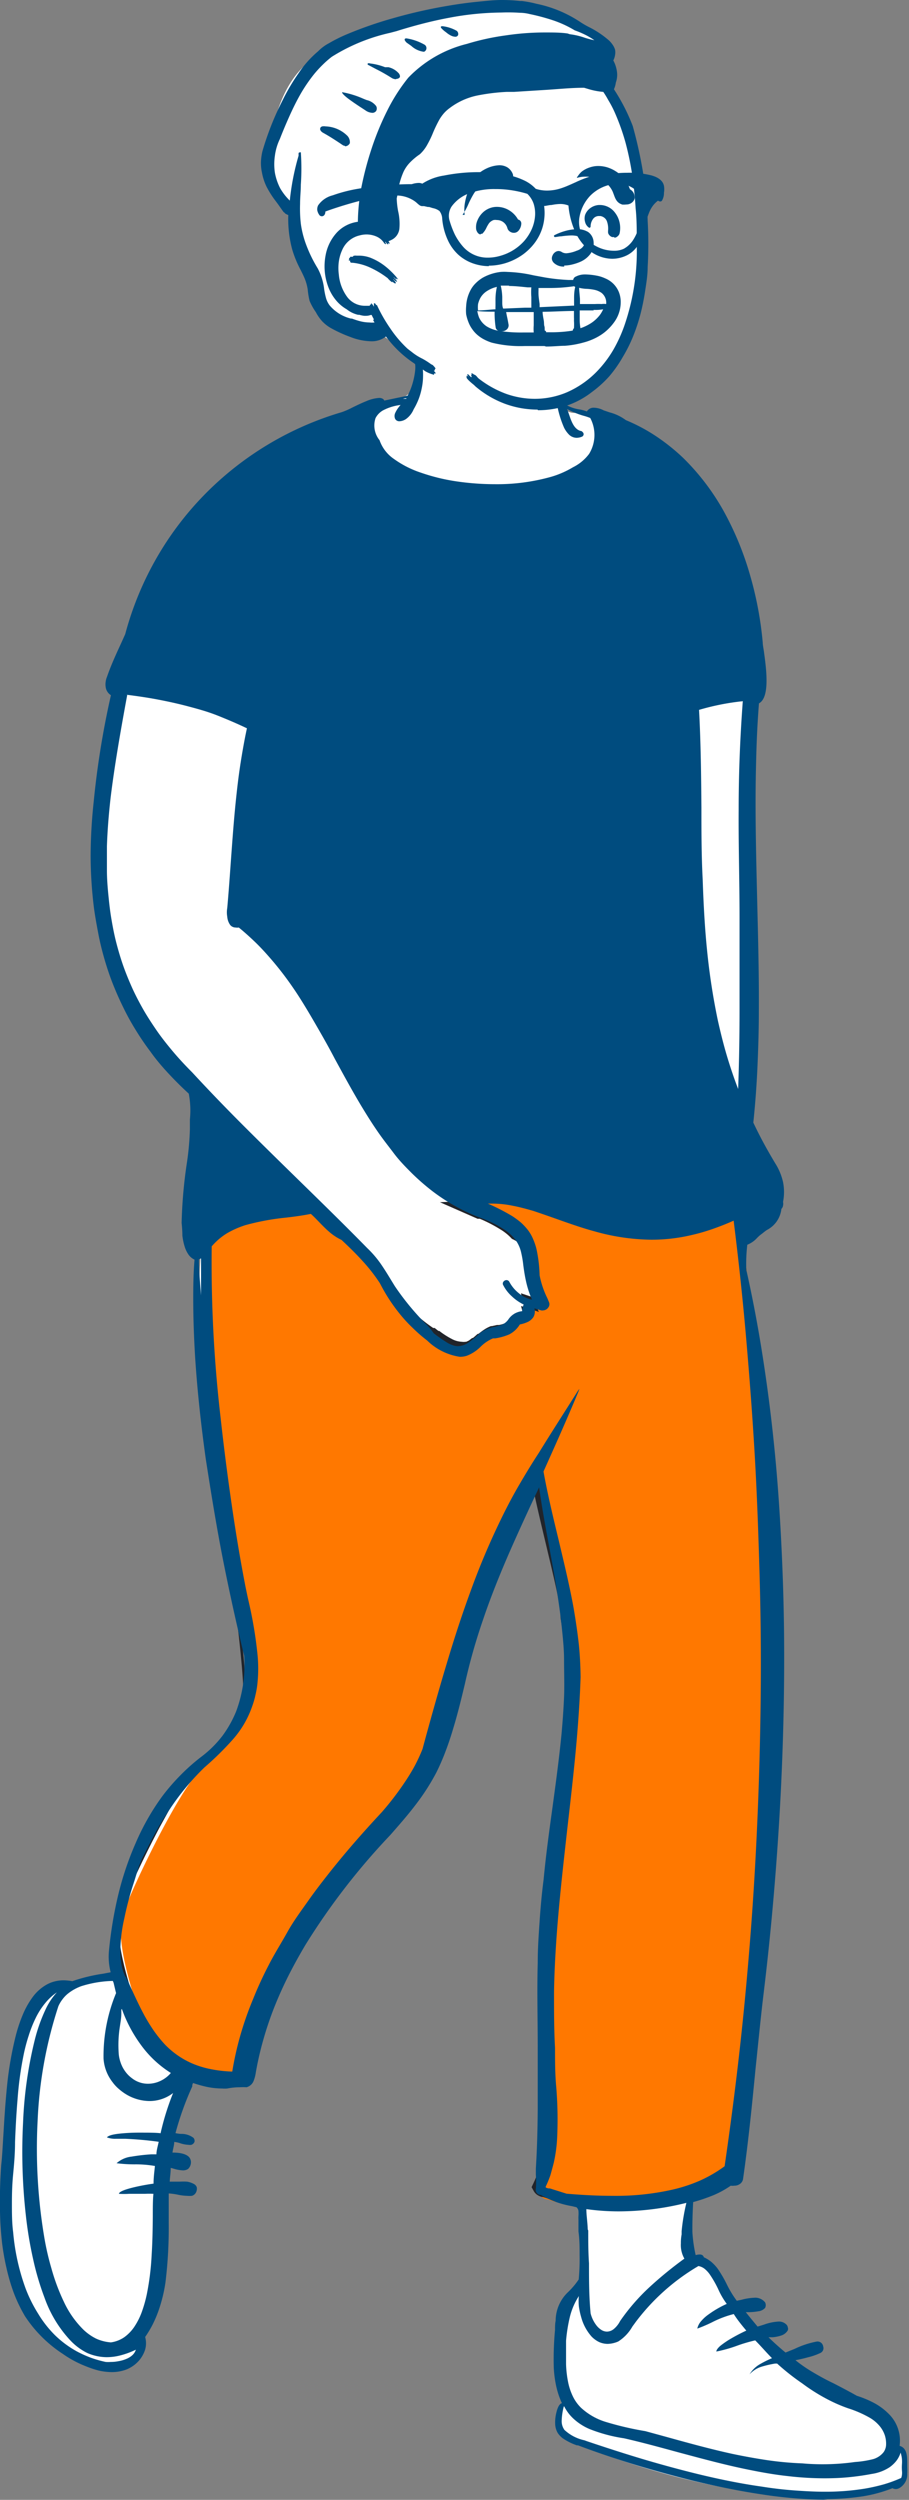 <svg xmlns="http://www.w3.org/2000/svg" viewBox="0 0 72.52 199.39"><rect x="0" y="0" width="72.52" height="199.39" fill="#808080" stroke="none"/><defs><style>.cls-1{fill:#fff;}.cls-2{fill:#ff7800;}.cls-3{fill:#21242a;}.cls-4{fill:#004c7f;}</style></defs><title>03_grapic</title><g id="レイヤー_2" data-name="レイヤー 2"><g id="Philosophy"><path class="cls-1" d="M71.45,195.35c.49-2.3-1.76-3.08-3.18-3.59A49.86,49.86,0,0,1,60.55,186c-2.39-2.31-4-5.28-4.69-5.56,0,0-.7-.4-.77-.7a13.23,13.23,0,0,1,0-4.47,9.22,9.22,0,0,0,3.26-1.43c.24.08.59.18.7-.17.74-4.91,1.06-9.77,1.65-14.68,2.27-18.73,2.53-40.61-1.37-57.72a15.83,15.83,0,0,1,.1-2.34c.53-.06.85-.57,1.28-.88.67-.53,1.46-.94,1.43-1.87.16-.12.14-.18.06-.34.51-2.19-1.76-4.5-2.41-6.31,1.17-11.44-.42-22.25.47-33.69,1.12-.47.37-3.41.29-4.62-.62-7.79-4.67-15.5-12-18-.41-.09-1-.56-1.39-.24-.66-.27-1.55.25-2.07-.35h0a5.18,5.18,0,0,1-.77-2.09,4.21,4.21,0,0,0,.11.6c-1.26-3.54-1.58-4.49-5.62-4.66-1.83,0-4.23,0-5.3,1.77A14.25,14.25,0,0,0,33,30.79c-.5,1.56-2.64.81-3.76,1.62-9,2.89-16.39,8.78-18.82,18.24-.5,1.14-1.06,2.28-1.48,3.46-.06.17-.24.76.19,1l.2.14C6.61,67.91,6.43,78.55,15.51,87c.68,3.62-1.07,8.57-.4,12.08-.38.54.11,1,.6,1l.29.13c-.78,11,2.5,25.89,3.94,31.76a9.36,9.36,0,0,1-3.48,8.33c-2.73,1.68-8.13,9.28-7.13,17.26a19.38,19.38,0,0,0-3.45.79C1,157.47,1,166.94.7,170.27c-.53,5.58-.86,13.66,4.44,17.23,1.39,1,4.22,2.2,5.67.58a1.69,1.69,0,0,0,.41-1.71c2.39-3.38,1.75-7.8,2-11.77a18.73,18.73,0,0,0,2.09.16c.69-.6-1.83-.44-2.09-.47,0-.62.08-1.26.14-1.88a10.62,10.62,0,0,0,1.28.29.27.27,0,0,0,.25-.42c-.3-.28-1-.24-1.48-.28.08-.51.16-1.06.26-1.56.52,0,1.06.32,1.55.25-.37-.25-1.07-.17-1.53-.34a28.42,28.42,0,0,1,1.46-4.64,7.1,7.1,0,0,0,3.89.42c.55.09.82,0,.91-.71l0,0C20.94,159,24.37,153,30.73,146.1a23.73,23.73,0,0,0,3.62-4.91c1.9-3.85,2.23-8.11,3.69-12.11a122,122,0,0,1,5-11.68c.26,1.95.6,4,1,5.88a53.45,53.45,0,0,1,.27,20.86c-1.73,9.56-.9,19.17-1.28,28.8a11.1,11.1,0,0,1,0,1.63c0,.05,0,.1.07.1h.09a10.58,10.58,0,0,0,3,1.05c.41.32.29.83.33,1.23a32.55,32.55,0,0,1,.07,5.23c-.75,1.44-1.68,1.14-1.87,3.17-.17,2.32-.46,4.78.67,6.84l-.43.07c-.63,1.33-.25,2.19,1.24,2.76,7.35,2.88,17.68,5.49,25.35,3.32.14.14.34,0,.5-.22a1.07,1.07,0,0,0,.24-.65c-.13-.71,0-2-.74-2.12"/><path class="cls-1" d="M46.08,183h0c-.06-.3-.09-.51,0-.55h0s.05,0,.09.12a.52.52,0,0,1-.05.44Zm-37.29,5.7a6.5,6.5,0,0,1-2.06-.39,5.23,5.23,0,0,1-1-.5,10.14,10.14,0,0,1-1.33-1A11.93,11.93,0,0,1,3,185.19,11.68,11.68,0,0,1,1.75,183a10.37,10.37,0,0,1-.6-1.81,19.25,19.25,0,0,1-.37-2.06c-.18-1.42-.25-2.92-.33-4.38,0-.2,0-.43,0-.66a38.2,38.2,0,0,1,.28-6c.13-1.06.28-2.09.46-3a25,25,0,0,1,.59-2.54,10.12,10.12,0,0,1,1.37-3,3.34,3.34,0,0,1,1-.94l.06,0a9.52,9.52,0,0,1,1-.22c.49-.1,1-.18,1-.19H6.2a5.11,5.11,0,0,1,1.14-.31,12,12,0,0,1,1.4-.15h.31s.13.17.24.35.25.48.24.56a24.17,24.17,0,0,1-.41,3.48,12,12,0,0,0-.24,1.8V164a2.13,2.13,0,0,0,.16.56,3.84,3.84,0,0,0,.43.81,3,3,0,0,0,1.75,1.3,1.3,1.3,0,0,0,.31,0,5.13,5.13,0,0,0,1-.13c.31-.07.66-.16,1-.28.65-.19,1.19-.4,1.19-.4s-.38,1.06-.78,2.53c-.23.87-.43,1.72-.59,2.52a24.77,24.77,0,0,0-.38,2.8c-.08,1.18-.11,2.44-.13,3.66,0,.89,0,1.82-.07,2.69s-.12,1.79-.22,2.49a8.14,8.14,0,0,1-.67,2.15,9.68,9.68,0,0,1-1.15,1.91c-.11.14.08.34.26.53s.33.35.23.45l-.1.1h0a3.19,3.19,0,0,1-.77.63,3.12,3.12,0,0,1-.66.26,3.7,3.7,0,0,1-.9.11m56.76,10.23c-1.32,0-2.76-.06-4.15-.17a30.14,30.14,0,0,1-3.07-.36c-.67-.12-2.88-.61-5.49-1.35-1.47-.42-2.83-.85-4.05-1.29a30,30,0,0,1-3.71-1.57,1.15,1.15,0,0,1-.64-1,3,3,0,0,1,.26-1.21,1.51,1.51,0,0,1,.26-.41c.09-.11.15-.19.12-.22-1.1-1.1-.68-3.61-.46-5h0a6.68,6.68,0,0,0,.11-.79,3.63,3.63,0,0,1,.82-1.71,5.17,5.17,0,0,0,.53-.86,8.67,8.67,0,0,0,.36,1.15,5.92,5.92,0,0,0,.6,1.21,2.58,2.58,0,0,0,.52.57,2.4,2.4,0,0,0,.55.34,2.06,2.06,0,0,0,.82.21h.13a9.76,9.76,0,0,0,.67-.8,42.17,42.17,0,0,1,2.82-3.28,12.47,12.47,0,0,1,1.64-1.43,4.49,4.49,0,0,1,.77-.44,1.9,1.9,0,0,1,.68-.16,1.05,1.05,0,0,1,.44.1,3.9,3.9,0,0,1,1.23,1.66,6.1,6.1,0,0,0,1.23,1.78,17.58,17.58,0,0,1,1.65,1.68c.43.48.88,1,1.43,1.52a22.13,22.13,0,0,0,2,1.74,26.56,26.56,0,0,0,2.87,2c.59.35,1.22.71,1.88,1s1.45.74,2.23,1.1a1.36,1.36,0,0,1,.79.92,1.82,1.82,0,0,1,.05.58,2.83,2.83,0,0,1-.09.56.08.08,0,0,0,0,.08c.05.09.27.14.45.18s.27.06.28.1a.08.08,0,0,1,0,0c-.07.06-.1.19-.08.41a4.76,4.76,0,0,0,.11.66c.13.69.28,1.47-.17,1.66a19.11,19.11,0,0,1-6.38.81"/><path class="cls-2" d="M38.87,95.49c1,0,10.14,2.68,12,2.84H51A14.79,14.79,0,0,0,58.16,97l.08,0,.09,0,.69-.3.09.75a285.46,285.46,0,0,1-.53,74.11l-.1.72-.15,1-.18.13a13,13,0,0,1-6.33,2.31,30.83,30.83,0,0,1-5.92.06l-.19,0h-.18l-.2,0-.26,0-.21-.06-.16-.05-.16-.05-.09,0-.17,0-.18-.06-.17-.06-.25-.08h0l-.08,0h0a.83.83,0,0,1-.51-.35v0l0,0-.13-.25.12-.25a9.29,9.29,0,0,0,.83-3.12v-.28c.06-.8-.28-12.61-.08-15.6l0-.3v-.17l0-.45c.13-1.72.27-3.26.55-5.81l.07-.62.12-1.05.24-2.11.1-.88.07-.66c.44-4,.63-6.29.72-8.79v-.62a30,30,0,0,0-.46-4.84l0-.11,0-.11,0-.12-.06-.35,0-.24c-.19-1-.39-1.93-.74-3.42l-.16-.67-.43-1.81c-.44-1.82-.67-2.85-.87-3.92l0-.15,0-.23-.06-.33,0,0,0,0a3,3,0,0,0-.41.45h0v0a54,54,0,0,0-4.47,9.72l0,.13-.08.22-.11.3c-.83,2.4-1.49,4.55-2.7,8.87l-.08.28-.16.59-.43,1.53,0,.09a18,18,0,0,1-3.2,5l-.06.07-.06.07h0l-.19.21-.19.2-.18.2a60.57,60.57,0,0,0-6.9,8.87,29.71,29.71,0,0,0-4.25,10.7l0,.11v.11l-.08.49h-.5a7.88,7.88,0,0,1-5.8-2.38,11,11,0,0,1-1.59-2.24l0-.07-.08-.13c-.29-.55-2.1-5.69-1.7-7.73l0-.12,0-.13,0-.07,0-.14c.27-1.23,4.37-10,6.34-11.91l.06-.07.07-.06,0,0,.23-.21.09-.08.1-.08.1-.1.11-.1a9.71,9.71,0,0,0,3-4v0l0-.06c.45-1.27-1.2-12.87-1.49-14.77a135.55,135.55,0,0,1-1.77-21.38v-.62l.12-.15A5.88,5.88,0,0,1,19,97.39l.05,0,.09,0a13.29,13.29,0,0,1,2.45-.55h.06l.13,0h.13l.13,0,1.15-.15.28,0,.74-.11.14,0,.12,0,.14,0,.37-.07.3.29,0,0,.15.14,0,0,.1.11.29.29a5.76,5.76,0,0,0,1.49,1.24h0l0,0,.11.05.2.19.12.11.12.11a17.73,17.73,0,0,1,2.66,3l0,0,.06.09.05.07,0,.09a12,12,0,0,0,3.44,4.16l.06,0,.06,0h0l.2.16.1.08.07,0,.07,0c1,.74,1.63,1,2.19.79h0l.06,0,0,0a1.74,1.74,0,0,0,.53-.33l0,0,.08-.07,0,0L38,107l.06-.06.07-.05a3,3,0,0,1,.94-.58h0l.06,0,.39-.08.09,0h.07a1.66,1.66,0,0,0,1.21-.71l0,0,0,0,.14-.22.27,0h0c.56-.13.72-.28.66-.56h0v0l-.26-1,1,.33.36.12,0,0-.15-.34-.06-.13,0-.09a6,6,0,0,1-.47-1.49v-.22c-.12-2.91-.71-3.75-3.61-5l-.08,0-.1,0-2.19-1Z"/><path class="cls-3" d="M38.87,95.49v.21h0l.26,0c.23,0,.57.1,1,.19,1.41.33,3.71,1,5.83,1.5,1.06.28,2.08.54,2.93.74.42.1.8.19,1.13.25a7,7,0,0,0,.78.13h.13c.35,0,.7,0,1,0a15.5,15.5,0,0,0,6.27-1.43h0l.08,0h0l.08,0h0l.43-.19.06.47a299.12,299.12,0,0,1,2.15,35.55,273.3,273.3,0,0,1-2.68,38.51h0l-.1.72h0l-.13.88-.12.08a12.65,12.65,0,0,1-6.23,2.27,22.6,22.6,0,0,1-2.94.17c-.89,0-1.85,0-2.94-.11h0l-.19,0h-.18l-.21,0h-.23l-.19-.06-.16,0-.16-.05h0l-.08,0h0l-.17-.05-.18-.06h0L44,175h0l-.25-.09h0l-.08,0h0l-.05.21.05-.21a.83.83,0,0,1-.23-.1.43.43,0,0,1-.15-.15l-.18.11.18-.11v0l-.09-.15.08-.16a9.41,9.41,0,0,0,.85-3.19V171h0v-.2h0a1,1,0,0,0,0-.19v-.32c0-.91,0-2.88-.07-5.13s-.07-4.78-.07-6.81c0-1.35,0-2.49.06-3.16v0l0-.29v-.14l0-.46h0c.13-1.72.27-3.25.55-5.8h0l.07-.62h0l.12-1h0l.24-2.1.1-.88.07-.66c.44-4,.63-6.31.72-8.81V134h0v-.29h0a30.28,30.28,0,0,0-.46-4.87l0-.11h0l0-.12h0l0-.12h0l-.06-.34-.05-.27v0c-.19-1-.4-1.94-.75-3.43h0l-.16-.67h0L44,122h0c-.43-1.82-.66-2.86-.87-3.92l0-.15,0-.23-.12-.69-.33.28,0,0h0a3,3,0,0,0-.25.25,1.21,1.21,0,0,0-.19.23h0v0h0v0h0a53.76,53.76,0,0,0-4.48,9.76h0l0,.13h0l-.08.22h0l-.11.3h0c-.83,2.41-1.49,4.57-2.7,8.89l-.08.28-.16.58L34,139.58l0,.09h0a18,18,0,0,1-3.17,4.92l-.06.07h0l-.06.07h0l.15.14-.15-.15-.2.21-.18.21h0l-.19.2h0a61.1,61.1,0,0,0-6.92,8.9A30,30,0,0,0,18.88,165h0v.12l0,.1-.05.31h-.31a9.21,9.21,0,0,1-3.22-.64,6.77,6.77,0,0,1-2.43-1.68A10.66,10.66,0,0,1,11.27,161h0l0-.07-.07-.13h0l-.06-.12c-.09-.21-.24-.61-.42-1.13-.26-.77-.58-1.8-.83-2.83-.12-.52-.23-1-.3-1.52a8.51,8.51,0,0,1-.12-1.34,3.24,3.24,0,0,1,.05-.65h0l0-.13,0-.14v-.05l0-.14h0l.09-.3c.09-.24.22-.57.39-1,.59-1.41,1.65-3.66,2.76-5.75.55-1,1.12-2.05,1.65-2.89.26-.42.51-.79.75-1.12a9,9,0,0,1,.64-.77h0l.07-.07.07-.06h0l.24-.21.08-.08h0l.1-.08h0l.1-.1h0l.1-.1h0a16.26,16.26,0,0,0,2-2.12,6.94,6.94,0,0,0,1.06-1.95h0v0l-.2-.07.2.07,0-.06h0a.85.85,0,0,0,0-.17,3.89,3.89,0,0,0,0-.75c0-.77-.08-1.92-.21-3.24-.38-3.95-1.17-9.45-1.36-10.72a142.79,142.79,0,0,1-1.78-20.09c0-.43,0-.84,0-1.24h0v-.21h0v-.34l.08-.09A5.62,5.62,0,0,1,19,97.59h0l.06,0h0l.09,0h0A12.87,12.87,0,0,1,21.58,97h.06l.13,0h0l.13,0H22l1.15-.15h0l.27,0h0l.75-.11h0l.15,0,.12,0,.14,0,.26,0,.22.21h0l0,0h0l.15.14h0l0,0,.1.11.29.29h0a9.49,9.49,0,0,0,.86.81,3.71,3.71,0,0,0,.68.46h0l0,0,0,0h0l.08,0,.17.17.13.12.11.11h0a18.63,18.63,0,0,1,2.64,3l0,.05.05.09,0,.06.05.08h0a12.31,12.31,0,0,0,3.49,4.23h0l.06,0,.06,0,.13-.17-.13.17h0l.2.17.1.07.08.06h0l.07,0h0a5.84,5.84,0,0,0,1.06.67,2.15,2.15,0,0,0,.88.22,1.25,1.25,0,0,0,.43-.07h0l.06,0h0l0,0h0a1.46,1.46,0,0,0,.28-.14l.31-.22h0l0,0h0l.08-.07h0l.06,0h0l.19-.16h0l.06-.06h0l.06,0h0a3.35,3.35,0,0,1,.47-.34,1.56,1.56,0,0,1,.41-.2h0l0,0,.37-.07h0l.1,0,.07,0h0a3.61,3.61,0,0,0,.45-.12,1.82,1.82,0,0,0,.5-.26,1.66,1.66,0,0,0,.38-.41l0,0h0l0,0h0l.1-.15.18,0h0l.34-.09a1.09,1.09,0,0,0,.35-.21.45.45,0,0,0,.11-.17.63.63,0,0,0,0-.19.66.66,0,0,0,0-.14v0h0l-.16-.62.61.2h0l.36.12h0l0,0,.45.15-.34-.78,0-.13,0-.09h0c-.13-.31-.23-.57-.3-.79a3.71,3.71,0,0,1-.15-.64v0h0v-.17h0a10.52,10.52,0,0,0-.21-1.87,3.71,3.71,0,0,0-.4-1.06,3.62,3.62,0,0,0-1.15-1.23,11.29,11.29,0,0,0-2-1.06h0l-.09,0h0l-.09,0h0l-1.37-.6,1.49-.07h0v-.42l-3.28.16,3,1.32h0l.09,0h0l.09,0h0a11.88,11.88,0,0,1,1.74.91,4.09,4.09,0,0,1,.82.69A3,3,0,0,1,42,99.72a8.39,8.39,0,0,1,.25,2v.14l0,.07v0h0a4.86,4.86,0,0,0,.17.71c.08.24.18.5.31.83h0l0,.09.06.13L43,104l.19-.08.07-.2,0,0h0l-.36-.12h0l-1.34-.45.34,1.37h0v0l.2,0-.21,0h0l.2,0-.2,0v0s0,0,0,0l0,0a.47.47,0,0,1-.15.08l-.31.09h0l-.35.07-.19.29,0,0h0v0h0a1.27,1.27,0,0,1-.2.24.87.87,0,0,1-.33.22,2.12,2.12,0,0,1-.55.17h0l-.07,0-.09,0h0l-.4.09-.08,0h0a2.69,2.69,0,0,0-.48.24,5.54,5.54,0,0,0-.52.38h0l-.06,0-.07.06h0l-.18.16h0l-.06.05-.07.06-.06,0h0l-.26.2-.21.1.08.19-.07-.19h0l-.06,0h0l.06.2-.06-.2a1.06,1.06,0,0,1-.31,0,1.85,1.85,0,0,1-.71-.18,6.53,6.53,0,0,1-1-.62h0l-.07-.06h0l-.07,0-.1-.07-.21-.17h0l-.06,0-.06,0h0A11.84,11.84,0,0,1,31,102.16h0l-.05-.1-.05-.08-.06-.09,0,0h0a18.31,18.31,0,0,0-2.7-3.07h0L28,98.65l-.12-.11-.22-.21-.13-.06,0,0h0a3.43,3.43,0,0,1-.61-.41c-.22-.18-.48-.43-.83-.78h0l-.29-.3-.1-.1,0,0h0l-.14-.14h0l-.05,0L25,96.06l-.47.1h0l-.14,0h0l-.11,0h0l-.15,0h0l-.73.11h0l-.28,0h0L22,96.52h0l-.13,0h0l-.13,0h-.19a13.92,13.92,0,0,0-2.49.56h0l-.09,0-.05,0h0A6.06,6.06,0,0,0,16.24,99l-.17.2,0,.49h0v.21h0c0,.4,0,.82,0,1.25a143.45,143.45,0,0,0,1.78,20.16c.13.83.52,3.56.88,6.45.18,1.44.35,2.93.48,4.25s.21,2.45.21,3.19c0,.2,0,.37,0,.51s0,.12,0,.17a.41.41,0,0,1,0,.1h0l0,.06h0v.05h0a6.55,6.55,0,0,1-1,1.84A15.86,15.86,0,0,1,16.35,140h0l-.11.1h0l-.11.09-.09.09h0l-.09.08-.24.21h0l-.07.07-.07.07h0a8,8,0,0,0-.85,1.05c-.53.76-1.13,1.75-1.73,2.83-.9,1.62-1.8,3.44-2.51,5-.35.76-.65,1.44-.88,2l-.28.71q-.11.3-.15.48l0,.15v.06l0,.13,0,.12h0a3.35,3.35,0,0,0-.07.73,10.76,10.76,0,0,0,.25,2,28.34,28.34,0,0,0,.85,3.22c.15.47.3.89.42,1.21l.15.41.07.14a1.17,1.17,0,0,0,0,.11l.07.13,0,.07h0a11.43,11.43,0,0,0,1.63,2.28,7.25,7.25,0,0,0,2.58,1.78,9.66,9.66,0,0,0,3.37.67l.68,0,.1-.67,0-.11,0-.11h0a29.57,29.57,0,0,1,4.22-10.63,60,60,0,0,1,6.88-8.84h0l.18-.2h0l.18-.2L31,145h0l.06-.08.06-.07h0a18.12,18.12,0,0,0,3.24-5l0-.11.43-1.53.16-.59.08-.28c1.22-4.32,1.87-6.46,2.7-8.86h0l.11-.3.07-.22,0-.13h0a54.25,54.25,0,0,1,4.45-9.68l-.18-.11.18.11h0v0l-.18-.11.17.12a1.77,1.77,0,0,1,.15-.18l.24-.23h0l0,0,0,0-.14-.16-.2,0,.06.33,0,.23,0,.15c.2,1.07.44,2.11.87,3.93h0l.43,1.81.16.67h0c.35,1.48.56,2.43.74,3.41h0l0,.24h0l.06.35,0,.11,0,.12h0l0,.11a29.57,29.57,0,0,1,.46,4.8h0V134h0v.18h0v.17c-.09,2.48-.28,4.77-.72,8.77l-.07.66h0l-.1.91-.24,2.07h0l-.12,1.05h0l-.07.63h0c-.28,2.55-.42,4.09-.55,5.81h0l0,.46v.18l0,.28h0c0,.69-.06,1.83-.06,3.19,0,2,0,4.57.07,6.82s.07,4.22.07,5.12v.74a9,9,0,0,1-.81,3.05l-.17.36.19.34v0h0l0,0h0a.91.91,0,0,0,.27.28,1.22,1.22,0,0,0,.37.16h0l.08,0h0l.06-.2-.07.2.25.08.18.06h0l.18.06.17.05h0l.08,0h0l.17,0,.16.05.23.07.28,0h0l.2,0h.19l.19,0h0c1.09.07,2.06.11,3,.11a25.38,25.38,0,0,0,3-.17,13.14,13.14,0,0,0,6.43-2.35l.26-.19.15-1,.11-.72h0a274.16,274.16,0,0,0,2.68-38.57,300,300,0,0,0-2.15-35.6l-.13-1-.95.42h0l-.08,0h0l-.08,0h0A15.07,15.07,0,0,1,52,98.17c-.34,0-.67,0-1,0h-.13c-.21,0-.54-.08-1-.16-.73-.16-1.72-.4-2.8-.68-1.63-.42-3.48-.92-5-1.31-.77-.2-1.46-.37-2-.49l-.7-.15-.26,0h-.24Z"/><path class="cls-4" d="M32.45,31.76h0l-.13,0h0l-.18.05.28,0a.43.43,0,0,1,0-.07Zm12.7.71v0h0l0,0h0M59.2,55.94h-.05a19.46,19.46,0,0,0-3.38.68c.14,2.59.17,5.24.19,7.81h0c0,1.87,0,3.8.1,5.7.07,2.13.18,4,.35,5.67a52.7,52.7,0,0,0,.86,5.59c.21.94.44,1.87.7,2.75s.58,1.84.92,2.72c.07-2,.11-4,.11-6.36s0-4.61,0-6.36c0-.31,0-.62,0-.93,0-3-.09-5.79-.07-8.62,0-3.18.13-5.93.33-8.67ZM16,100.38a.31.31,0,0,1-.13.06c0,1,.1,1.93.17,2.88,0-1,0-2,0-2.94M10.15,55.43c-.54,2.93-1,5.56-1.32,8.15-.16,1.41-.26,2.7-.3,3.92,0,.66,0,1.3,0,1.92s.05,1.29.11,1.9.13,1.27.23,1.87.22,1.25.37,1.85.33,1.22.53,1.81.45,1.21.71,1.8.57,1.19.89,1.76.71,1.17,1.1,1.74.85,1.15,1.32,1.71,1,1.13,1.55,1.68c1.2,1.3,2.54,2.7,4.1,4.26,1.4,1.4,2.83,2.8,4.22,4.16h0c1.86,1.82,3.79,3.7,5.64,5.59A8.31,8.31,0,0,1,30.51,101c.35.52.67,1.07,1,1.6a20.75,20.75,0,0,0,2.4,2.93,5.39,5.39,0,0,1,.69.81,12.25,12.25,0,0,0,1.11.77,2.19,2.19,0,0,0,.43.19,1.16,1.16,0,0,0,.4.07,1.53,1.53,0,0,0,.81-.27,7.1,7.1,0,0,0,1-.83,3.27,3.27,0,0,1,1.19-.46l.37-.1a1.22,1.22,0,0,0,.66-.49,1.49,1.49,0,0,1,1.09-.64,1.3,1.3,0,0,1,.12-.53,3.66,3.66,0,0,1-.94-.65,3.09,3.09,0,0,1-.69-.89.24.24,0,0,1,0-.26.31.31,0,0,1,.26-.15.26.26,0,0,1,.22.13,2.88,2.88,0,0,0,.74.9,2.39,2.39,0,0,0,1.07.53,7.85,7.85,0,0,1-.48-1.49c-.1-.45-.16-.87-.21-1.24a8.36,8.36,0,0,0-.18-1.06,2.7,2.7,0,0,0-.42-.94,3.49,3.49,0,0,0-.92-.86,8.5,8.5,0,0,0-1.69-.86,15.14,15.14,0,0,1-4-2.17,18.14,18.14,0,0,1-1.65-1.43c-.49-.49-1-1-1.46-1.61s-.87-1.12-1.31-1.76-.78-1.18-1.2-1.87c-.77-1.27-1.5-2.62-2.21-3.92h0c-.52-1-1.06-1.94-1.61-2.89s-1.18-2-1.73-2.79a25.57,25.57,0,0,0-2-2.56c-.36-.41-.73-.8-1.11-1.16s-.8-.74-1.21-1.07a.77.77,0,0,1-.25,0,.56.56,0,0,1-.44-.21,1.31,1.31,0,0,1-.23-.65,2,2,0,0,1,0-.7c.12-1.34.21-2.64.3-3.9h0c.13-1.77.25-3.45.44-5.17.1-.93.21-1.78.34-2.6s.3-1.79.49-2.66c-.73-.35-1.5-.68-2.3-1s-1.56-.53-2.39-.75-1.61-.39-2.45-.55-1.63-.27-2.48-.38M9.68,160.29h0c0,.12,0,.22,0,.31,0,.33-.06.66-.11,1a9.39,9.39,0,0,0-.09,2.3,3,3,0,0,0,.31,1,2.85,2.85,0,0,0,.31.46,2.46,2.46,0,0,0,.44.41,2.05,2.05,0,0,0,1.27.43,2.32,2.32,0,0,0,1-.23,2.43,2.43,0,0,0,.82-.63,8.58,8.58,0,0,1-2.39-2.24,11.19,11.19,0,0,1-1.52-2.87Zm36.48-49.47a.08.08,0,0,1,.06,0,0,0,0,0,1,0,0c-1.06,2.55-2,4.63-2.86,6.55.33,1.82.77,3.65,1.2,5.43h0c.42,1.78.87,3.62,1.2,5.44.17,1,.3,1.88.4,2.75s.15,1.88.16,2.78c-.06,1.8-.19,3.77-.4,6-.19,2-.42,4-.65,6h0c-.32,2.87-.66,5.83-.87,8.76-.11,1.57-.18,3-.2,4.39,0,1.56,0,3,.08,4.42,0,1,0,2.12.1,3.16a31.77,31.77,0,0,1,.07,4,11.59,11.59,0,0,1-.27,2c-.08.32-.17.64-.27,1a9.35,9.35,0,0,1-.38.92c0,.09.15.11.25.13l.09,0,1.33.42c1.42.12,2.58.17,3.65.17a20.47,20.47,0,0,0,4.74-.48,12.28,12.28,0,0,0,2.22-.72,10.6,10.6,0,0,0,2-1.16c.45-3.09.86-6.24,1.21-9.37s.64-6.27.88-9.41.42-6.29.55-9.44.21-6.31.24-9.46,0-6.31-.09-9.46-.2-6.31-.38-9.45-.42-6.3-.69-9.43-.61-6.28-1-9.4c-.6.27-1.2.5-1.78.7a15.52,15.52,0,0,1-1.67.47,13.8,13.8,0,0,1-3.11.35,17.08,17.08,0,0,1-4.51-.66c-1.5-.4-3-1-4.92-1.64-.49-.14-1.06-.3-1.64-.41A8.12,8.12,0,0,0,39.25,96h-.33a16.34,16.34,0,0,1,1.95,1,6.7,6.7,0,0,1,.7.52,4.83,4.83,0,0,1,.54.58,3.29,3.29,0,0,1,.4.68,5.34,5.34,0,0,1,.28.8,11.14,11.14,0,0,1,.26,2.14,7.15,7.15,0,0,0,.61,1.81c.05.11.1.24.15.36a.42.42,0,0,1-.07.4.53.53,0,0,1-.42.23.32.32,0,0,1-.14,0l-.36-.11h0l-.19-.06a.89.89,0,0,1-.08.71,1.14,1.14,0,0,1-.45.38,2.75,2.75,0,0,1-.63.2,2.1,2.1,0,0,1-.86.8,4.77,4.77,0,0,1-1.11.31l-.17,0a3.08,3.08,0,0,0-1,.68,3.2,3.2,0,0,1-1.07.7,1.79,1.79,0,0,1-.57.09,4.71,4.71,0,0,1-2.61-1.3h0a11.93,11.93,0,0,1-1.15-1,11.42,11.42,0,0,1-1-1.08,14.84,14.84,0,0,1-1.61-2.47,13.52,13.52,0,0,0-1.42-1.82c-.57-.63-1.18-1.21-1.65-1.65a4.33,4.33,0,0,1-1-.66c-.3-.26-.58-.55-.85-.83s-.39-.4-.6-.59c-.64.13-1.31.22-2,.3h0a19.37,19.37,0,0,0-3.23.6,7.45,7.45,0,0,0-1.45.64,5.13,5.13,0,0,0-.65.47,5.29,5.29,0,0,0-.58.58,107,107,0,0,0,.71,13.67c.26,2.37.57,4.78.92,7.17s.7,4.43,1.08,6.38c.08.38.16.78.25,1.16h0a33.47,33.47,0,0,1,.7,4.24,11.49,11.49,0,0,1,0,2.12,6.85,6.85,0,0,1-.16,1,7,7,0,0,1-.29,1,7.83,7.83,0,0,1-1.56,2.63,24.18,24.18,0,0,1-2.23,2.19,20,20,0,0,0-2.77,3.34,21.2,21.2,0,0,0-1.13,1.85c-.34.61-.66,1.27-1,1.93s-.48,1.3-.76,2.15A25.25,25.25,0,0,0,9.92,153a12.22,12.22,0,0,0-.32,2.56,6.55,6.55,0,0,0,.09,1.13,3.73,3.73,0,0,0,.32,1h0l.05,0a1.42,1.42,0,0,0,.14.35V158c.48,1.06.88,1.94,1.33,2.77a14,14,0,0,0,.74,1.2,10.64,10.64,0,0,0,.85,1.06,6.72,6.72,0,0,0,2.21,1.55,7.31,7.31,0,0,0,1.46.45,10.26,10.26,0,0,0,1.74.2,25.39,25.39,0,0,1,.66-2.94,26.46,26.46,0,0,1,1-2.84,29.9,29.9,0,0,1,1.25-2.72c.44-.87,1-1.75,1.49-2.63s1.08-1.67,1.68-2.52,1.19-1.61,1.85-2.44c1.15-1.44,2.46-2.95,4-4.6a23.47,23.47,0,0,0,1.84-2.4c.29-.43.55-.86.78-1.28a13.76,13.76,0,0,0,.63-1.36l.27-1v0c.53-1.93,1.09-3.93,1.68-5.88.65-2.18,1.28-4.07,1.91-5.78a58.48,58.48,0,0,1,2.37-5.61c.45-.93.93-1.85,1.43-2.71s1.06-1.79,1.62-2.64c1-1.63,2-3.17,3.15-5a.09.09,0,0,1,.06,0m.3,65.35,0,.17h0s0,0,0,.08v-.07h0a1,1,0,0,0,0-.17h-.07m.5,1.67c0,.87,0,1.76.06,2.61h0c0,1.31,0,2.66.13,4a2.63,2.63,0,0,0,.5,1,1.63,1.63,0,0,0,.38.33.85.85,0,0,0,.43.12.88.88,0,0,0,.53-.2,2,2,0,0,0,.51-.64,16.23,16.23,0,0,1,2.34-2.7,30.5,30.5,0,0,1,2.79-2.28,2.18,2.18,0,0,1-.28-1.22v-.12a3.68,3.68,0,0,1,.06-.59h0c0-.09,0-.18,0-.26h0a16.14,16.14,0,0,1,.38-2.26,22.41,22.41,0,0,1-5.38.68,18.61,18.61,0,0,1-2.6-.18c0,.5.09,1,.11,1.62ZM9,158a9,9,0,0,0-2.52.42,3.78,3.78,0,0,0-1.07.6,2.49,2.49,0,0,0-.42.44,2.77,2.77,0,0,0-.33.55A33.89,33.89,0,0,0,3,169.19a42.59,42.59,0,0,0,.55,9.36,21.48,21.48,0,0,0,.55,2.37,16.18,16.18,0,0,0,1,2.68,7.63,7.63,0,0,0,1.57,2.23,4.08,4.08,0,0,0,1,.7,3.42,3.42,0,0,0,1.18.3,2.5,2.5,0,0,0,1.06-.41,3.26,3.26,0,0,0,.81-.84,5.55,5.55,0,0,0,.59-1.17,10.44,10.44,0,0,0,.4-1.41,20.9,20.9,0,0,0,.39-3.18c.07-1.08.08-2.12.09-3h0c0-.73,0-1.37.05-1.84a6.38,6.38,0,0,0-.66,0H10.3a6.34,6.34,0,0,1-.81,0c0-.37,2.35-.77,2.76-.81,0-.51.07-1,.11-1.41a8.85,8.85,0,0,0-1.62-.13h0a11.48,11.48,0,0,1-1.44-.09,2.17,2.17,0,0,1,1.21-.53,15.08,15.08,0,0,1,1.55-.18h0l.42,0c0-.31.11-.65.18-1-.86-.12-1.76-.2-2.66-.24H9.25a1.86,1.86,0,0,1-.72-.11c.1-.14.44-.24,1-.3a14.75,14.75,0,0,1,1.65-.08c.66,0,1.31,0,1.63.05a20.73,20.73,0,0,1,1-3.21,3.08,3.08,0,0,1-1.9.64,3.69,3.69,0,0,1-1.92-.58,4.26,4.26,0,0,1-.54-.41,3.1,3.1,0,0,1-.46-.5,3.56,3.56,0,0,1-.37-.58,3.42,3.42,0,0,1-.36-1.31,13.09,13.09,0,0,1,1-5.23c-.07-.27-.13-.54-.2-.83m-4.43.71a4.34,4.34,0,0,0-1,.89,6,6,0,0,0-.77,1.19,10.14,10.14,0,0,0-.57,1.43,13.87,13.87,0,0,0-.42,1.61,27.79,27.79,0,0,0-.47,3.48c-.1,1.18-.16,2.36-.2,3.41h0c0,1-.09,1.9-.16,2.65s-.09,1.49-.09,2.22,0,1.57.1,2.31a17.42,17.42,0,0,0,1,4.51,11.35,11.35,0,0,0,1,2,8.81,8.81,0,0,0,1.34,1.71,8.09,8.09,0,0,0,1.78,1.31,9.41,9.41,0,0,0,1.07.48,9.08,9.08,0,0,0,1.19.34,2.73,2.73,0,0,0,.41,0h0a3.15,3.15,0,0,0,.61-.06,2.63,2.63,0,0,0,.6-.17,1.62,1.62,0,0,0,.5-.3,1,1,0,0,0,.29-.45,6.41,6.41,0,0,1-1.21.45,4.35,4.35,0,0,1-1.11.15,3.91,3.91,0,0,1-1.57-.34,4.76,4.76,0,0,1-1.34-1,9.73,9.73,0,0,1-2.06-3.41,21.72,21.72,0,0,1-.91-3.08,31.54,31.54,0,0,1-.58-3.5,45.27,45.27,0,0,1-.22-7.39,32.78,32.78,0,0,1,.92-6.53,13.18,13.18,0,0,1,.84-2.41,5.35,5.35,0,0,1,1.07-1.58m41.47,24.43a5.46,5.46,0,0,0-.7,1.7,12.78,12.78,0,0,0-.28,1.8c0,.7,0,1.31,0,1.86a8.62,8.62,0,0,0,.17,1.47,4.76,4.76,0,0,0,.39,1.14,3.23,3.23,0,0,0,.63.87,5.09,5.09,0,0,0,2,1.14,25.07,25.07,0,0,0,3.14.73l1.5.41c1.77.49,3.6,1,5.43,1.4,1,.21,1.9.37,2.77.5a26.11,26.11,0,0,0,2.83.26c.54.05,1.08.07,1.61.07h0a18.43,18.43,0,0,0,2.58-.18,8,8,0,0,0,1.33-.2,1.64,1.64,0,0,0,.95-.58,1.1,1.1,0,0,0,.2-.55,2.2,2.2,0,0,0-.09-.77,2.25,2.25,0,0,0-.46-.81,3,3,0,0,0-.7-.59,8.87,8.87,0,0,0-1.77-.78,12.08,12.08,0,0,1-1.46-.62A14.91,14.91,0,0,1,64,190.1,18.24,18.24,0,0,1,62,188.52l-.17,0h0a8.51,8.51,0,0,0-1.11.26,2.14,2.14,0,0,0-.92.6h0v0a2.29,2.29,0,0,1,.79-.79,8.18,8.18,0,0,1,1-.5c-.22-.22-.44-.46-.65-.69h0c-.22-.24-.45-.49-.69-.73a12.23,12.23,0,0,0-1.46.43,10.84,10.84,0,0,1-1.64.46c0-.11.1-.26.3-.44a7.31,7.31,0,0,1,.71-.5,14.45,14.45,0,0,1,1.38-.73c-.36-.43-.72-.87-1-1.32a8.12,8.12,0,0,0-1.72.65,11.51,11.51,0,0,1-1.19.51,1.34,1.34,0,0,1,.32-.61,3.13,3.13,0,0,1,.62-.55,8,8,0,0,1,1.41-.81,6.24,6.24,0,0,1-.68-1.17h0a8.42,8.42,0,0,0-.68-1.19,2.21,2.21,0,0,0-.41-.44,1.13,1.13,0,0,0-.49-.22,17.07,17.07,0,0,0-5,4.46l-.27.37a3.39,3.39,0,0,1-1.13,1.19,2.26,2.26,0,0,1-.85.19,1.71,1.71,0,0,1-.7-.16,2.2,2.2,0,0,1-.57-.42,3.83,3.83,0,0,1-.83-1.54,6.24,6.24,0,0,1-.19-.88,4.6,4.6,0,0,1,0-.82m-1.2,8.81a5.1,5.1,0,0,0-.17,1.16,1.2,1.2,0,0,0,.22.71,3.39,3.39,0,0,0,1.6.83l.19.07c1.07.36,2.49.83,4.07,1.31s3.27.94,4.78,1.31c1.81.44,3.52.78,5.09,1,.87.14,1.72.24,2.53.3s1.68.11,2.45.11a19.53,19.53,0,0,0,3.28-.25,15.09,15.09,0,0,0,1.5-.34,10.67,10.67,0,0,0,1.38-.51,1.25,1.25,0,0,0,.06-.55,3.76,3.76,0,0,1,0-.58,2.34,2.34,0,0,0-.11-.89,2.07,2.07,0,0,1-.34.66,2.63,2.63,0,0,1-.54.51,3.51,3.51,0,0,1-1.41.53c-.63.12-1.27.21-1.91.27s-1.26.08-1.9.08a25.18,25.18,0,0,1-2.94-.18c-.92-.1-1.87-.26-2.91-.47-1.93-.38-3.87-.91-5.74-1.41h0c-1.43-.39-2.92-.8-4.37-1.13a12.27,12.27,0,0,1-2.76-.74,4.48,4.48,0,0,1-1.15-.71,3.69,3.69,0,0,1-.48-.49,3.51,3.51,0,0,1-.39-.61m21,7.45h0a35.67,35.67,0,0,1-5.25-.43c-1.69-.25-3.52-.62-5.44-1.08-1.65-.41-3.36-.88-5.07-1.41-1.44-.45-2.87-.94-4.14-1.42l-.09,0h0a4.69,4.69,0,0,1-1.12-.56,1.75,1.75,0,0,1-.4-.42,1.52,1.52,0,0,1-.2-.6,3.11,3.11,0,0,1,.08-1c.06-.27.2-.73.45-.78a6.58,6.58,0,0,1-.46-1.38,9.07,9.07,0,0,1-.19-1.46,24.9,24.9,0,0,1,.1-3h0c0-.24,0-.5.05-.74a3.16,3.16,0,0,1,1-2.29,6.17,6.17,0,0,0,.84-1,17.88,17.88,0,0,0,.07-1.95c0-.62,0-1.22-.09-1.88h0c0-.12,0-.25,0-.37h0c0-.17,0-.37,0-.55a3,3,0,0,1,0-.31h0a2.61,2.61,0,0,0,0-.4.48.48,0,0,0-.16-.3l-.38-.09a7.39,7.39,0,0,1-2.46-.89.4.4,0,0,1-.31-.14.4.4,0,0,1-.09-.35,6.74,6.74,0,0,0,0-1.1h0c0-.16,0-.33,0-.5.09-1.45.14-3,.15-4.86,0-1.62,0-3.27,0-4.87,0-2.19-.06-4.45,0-6.68,0-1.19.08-2.28.15-3.33s.18-2.27.32-3.33c.18-1.93.45-3.88.71-5.77h0c.26-1.91.53-3.9.72-5.85.09-1,.16-2,.2-2.93s0-2,0-3c0-.73-.07-1.48-.15-2.27s-.16-1.45-.28-2.26c-.21-1.5-.49-3-.76-4.49h0c-.29-1.54-.58-3.13-.8-4.71l-.2.43-.13.27h0c-.74,1.59-1.5,3.24-2.21,4.88-.79,1.84-1.43,3.48-1.94,5a46.53,46.53,0,0,0-1.44,5.09c-.28,1.18-.58,2.41-.94,3.59-.19.64-.38,1.21-.59,1.76a17.94,17.94,0,0,1-.74,1.71,17.59,17.59,0,0,1-1.67,2.6c-.66.87-1.39,1.69-2,2.39a53.92,53.92,0,0,0-6.78,8.77c-.48.81-.93,1.62-1.33,2.41s-.8,1.67-1.13,2.5a27.11,27.11,0,0,0-.88,2.58,25.91,25.91,0,0,0-.62,2.68l0,0a2.94,2.94,0,0,1-.19.72.85.85,0,0,1-.55.47,4.56,4.56,0,0,0-.54,0,5.2,5.2,0,0,0-1,.1,2.61,2.61,0,0,1-.4,0,6.22,6.22,0,0,1-1.18-.12,9.55,9.55,0,0,1-1.15-.32l-.06.16,0,.11A23.94,23.94,0,0,0,14,170.14a2.79,2.79,0,0,0,.43.06h0a1.59,1.59,0,0,1,1,.31.37.37,0,0,1,.09.31.39.39,0,0,1-.25.25.69.69,0,0,1-.25,0,2.34,2.34,0,0,1-.63-.12,2.16,2.16,0,0,0-.49-.11c0,.27-.1.55-.14.85.42,0,1.06.05,1.34.38a.63.63,0,0,1,.13.46A.72.72,0,0,1,15,173a.73.73,0,0,1-.41.11,2.91,2.91,0,0,1-.75-.14h0l-.22-.06c0,.37-.06.74-.08,1.1h.79a5.09,5.09,0,0,1,.6,0,1.78,1.78,0,0,1,.55.19.52.52,0,0,1,.21.23.57.57,0,0,1,0,.29.58.58,0,0,1-.12.25.52.52,0,0,1-.26.17,2.34,2.34,0,0,1-.39,0,4.06,4.06,0,0,1-.77-.1,5.68,5.68,0,0,0-.69-.09c0,.77,0,1.58,0,2.36h0a35.68,35.68,0,0,1-.26,4.74,12,12,0,0,1-.56,2.27,9.47,9.47,0,0,1-.46,1.08,8.67,8.67,0,0,1-.6,1,1.85,1.85,0,0,1,0,1,2.51,2.51,0,0,1-.49.88,2.65,2.65,0,0,1-1,.71,3.29,3.29,0,0,1-1.2.21,5,5,0,0,1-1-.12,7.88,7.88,0,0,1-1-.33,8.51,8.51,0,0,1-1-.46,8.25,8.25,0,0,1-.86-.53A10.4,10.4,0,0,1,2,184.75a12,12,0,0,1-.89-1.84,15.67,15.67,0,0,1-.59-2,19.8,19.8,0,0,1-.36-2.05c-.07-.66-.13-1.37-.15-2.1a39.74,39.74,0,0,1,.09-4.12c.07-.59.11-1.41.17-2.36.07-1.17.15-2.5.29-3.88a27.65,27.65,0,0,1,.69-4,12.07,12.07,0,0,1,.59-1.76,6.7,6.7,0,0,1,.81-1.41,3.52,3.52,0,0,1,1.06-.93,2.6,2.6,0,0,1,.65-.26,2.84,2.84,0,0,1,.72-.09,4.25,4.25,0,0,1,.69.07,13.57,13.57,0,0,1,2.48-.6l.58-.11a4.92,4.92,0,0,1-.13-1.78,32.21,32.21,0,0,1,.72-4.34,24.64,24.64,0,0,1,1.41-4.2,18.9,18.9,0,0,1,1-2A18.26,18.26,0,0,1,13,143.2a16.57,16.57,0,0,1,1.45-1.66,15.71,15.71,0,0,1,1.69-1.48,8.72,8.72,0,0,0,1.63-1.64,9,9,0,0,0,1.07-1.92,10.57,10.57,0,0,0,.64-4.44c-.6-2.45-1.16-5-1.65-7.46-.56-2.82-1-5.58-1.41-8.21-.41-2.93-.7-5.71-.86-8.26-.08-1.38-.13-2.7-.14-3.95s0-2.55.1-3.71a1.2,1.2,0,0,1-.48-.4,2.31,2.31,0,0,1-.31-.65,4.74,4.74,0,0,1-.18-.87q0-.45-.06-1a37.91,37.91,0,0,1,.4-4.67,22.21,22.21,0,0,0,.26-2.81c0-.26,0-.52,0-.78a7.12,7.12,0,0,0-.09-2.06c-.57-.52-1.12-1.07-1.64-1.63s-1-1.13-1.41-1.71a21.43,21.43,0,0,1-1.21-1.78,19.23,19.23,0,0,1-1-1.83c-.3-.61-.58-1.25-.83-1.89s-.46-1.28-.65-1.94-.35-1.31-.48-2-.25-1.34-.34-2a34.45,34.45,0,0,1-.27-4.15A41.5,41.5,0,0,1,7.47,64a68.58,68.58,0,0,1,1.38-8.55.89.89,0,0,1-.29-.29.91.91,0,0,1-.13-.37,1.34,1.34,0,0,1,0-.4,1.4,1.4,0,0,1,.1-.39c.32-.93.74-1.84,1.15-2.73h0l.31-.69a25.27,25.27,0,0,1,2.46-6,25,25,0,0,1,3.83-5.09,25.37,25.37,0,0,1,11-6.62,6.62,6.62,0,0,0,.84-.37h0c.35-.17.74-.36,1.12-.51a3,3,0,0,1,1-.25.53.53,0,0,1,.26.05.31.31,0,0,1,.16.16l1.86-.39a5.11,5.11,0,0,0,.4-1,5.75,5.75,0,0,0,.2-1,2.27,2.27,0,0,0,0-.52,1.49,1.49,0,0,1,.13-.8,0,0,0,0,1,0,0h0s0,0,0,0l.15,0a.34.34,0,0,1,.29.12c.13.17.06.5,0,.77a4.59,4.59,0,0,1,.06.91,4.7,4.7,0,0,1-.1.91,5.22,5.22,0,0,1-.25.88,5.66,5.66,0,0,1-.4.82,1.83,1.83,0,0,1-.54.72,1,1,0,0,1-.58.23.37.37,0,0,1-.36-.2.58.58,0,0,1,0-.44,2.43,2.43,0,0,1,.44-.66,4,4,0,0,0-1.28.37,1.5,1.5,0,0,0-.72.68,1.86,1.86,0,0,0,.32,1.76,3,3,0,0,0,1.14,1.49,7.91,7.91,0,0,0,2.16,1.1,15.41,15.41,0,0,0,2.81.69,21.11,21.11,0,0,0,3.09.23,15.92,15.92,0,0,0,4.49-.59,7.4,7.4,0,0,0,1.74-.76A3.6,3.6,0,0,0,47,36.2a2.89,2.89,0,0,0,.09-2.86,4.29,4.29,0,0,0-.43-.15h0a6.28,6.28,0,0,1-1.42-.57c.06.14.11.3.17.47.18.53.39,1.13.9,1.28a.21.21,0,0,1,.16.08.27.27,0,0,1,.09.15.22.22,0,0,1-.13.23,1.14,1.14,0,0,1-.43.09.89.89,0,0,1-.58-.23,2.12,2.12,0,0,1-.42-.58,8.2,8.2,0,0,1-.49-1.5l-.11-.41a7.07,7.07,0,0,1-.43-1.59,3.59,3.59,0,0,1,0-.8,2.47,2.47,0,0,1,.18-.78h0c.19,0,.37.87.53,1.72a5.87,5.87,0,0,0,.38,1.44h.08a.29.29,0,0,0,.11.15,3.1,3.1,0,0,0,1,.32,2.73,2.73,0,0,1,.57.16.62.62,0,0,1,.58-.3,1.77,1.77,0,0,1,.76.21l.47.16a3.72,3.72,0,0,1,1.3.62,14.05,14.05,0,0,1,2.45,1.31,16.11,16.11,0,0,1,2.12,1.7,18.67,18.67,0,0,1,3.27,4.31,24.58,24.58,0,0,1,2.08,5.08,28.35,28.35,0,0,1,1,5.33c0,.18.05.42.09.69.19,1.38.51,3.69-.39,4.17-.1,1.28-.17,2.58-.21,4s-.06,2.54-.06,3.95c0,2.63.07,5.28.13,7.85h0c.07,2.88.15,5.85.13,8.79,0,1.58-.05,3-.11,4.41-.07,1.56-.18,3-.33,4.44.47,1,1,2,1.75,3.25a4.68,4.68,0,0,1,.62,1.49,4.06,4.06,0,0,1,0,1.59.6.6,0,0,1,0,.29.43.43,0,0,1-.13.26,2.15,2.15,0,0,1-1.15,1.68c-.14.09-.27.2-.41.31a2.64,2.64,0,0,0-.4.35,2.07,2.07,0,0,1-.76.52,12.88,12.88,0,0,0-.08,2c.49,2.18.93,4.49,1.3,6.86s.67,4.69.92,7.15.42,4.85.55,7.36.21,4.92.24,7.46c.05,4.79-.07,9.79-.37,14.85-.28,4.7-.7,9.45-1.27,14.13-.24,2-.43,4-.63,5.88-.28,2.9-.58,5.9-1,8.83a.58.58,0,0,1-.26.4.72.72,0,0,1-.44.13.86.86,0,0,1-.28,0,7.45,7.45,0,0,1-1.43.78,14.33,14.33,0,0,1-1.57.53c-.05.94-.07,1.71-.06,2.4h0a11.46,11.46,0,0,0,.26,1.83,1.12,1.12,0,0,1,.31-.05.38.38,0,0,1,.22.05.27.27,0,0,1,.12.17,2.59,2.59,0,0,1,.61.38,3.38,3.38,0,0,1,.48.51,9.6,9.6,0,0,1,.73,1.24h0a8.23,8.23,0,0,0,.81,1.34l.38-.08h0a4.59,4.59,0,0,1,1-.16,1,1,0,0,1,.88.37.5.5,0,0,1,0,.44.86.86,0,0,1-.55.27,4.61,4.61,0,0,1-.72.07h-.27c.34.43.65.8.94,1.15l.49-.15a4,4,0,0,1,1.16-.25.83.83,0,0,1,.65.24.39.39,0,0,1,.11.22.34.34,0,0,1,0,.24.94.94,0,0,1-.52.41,3,3,0,0,1-.67.14l-.35,0c.41.4.85.8,1.36,1.22l.72-.29a7,7,0,0,1,1.79-.59h.06a.45.45,0,0,1,.43.38.44.44,0,0,1,0,.3.43.43,0,0,1-.21.23,5.2,5.2,0,0,1-1,.35c-.36.1-.73.18-1,.23a11.53,11.53,0,0,0,1.46,1c.51.3,1,.57,1.57.84h0c.62.32,1.27.66,1.87,1a8.17,8.17,0,0,1,1.37.57,4.88,4.88,0,0,1,1.14.84,3,3,0,0,1,.9,2.58c.58.17.6.79.61,1.29v0c0,.13,0,.27,0,.4h0a4.36,4.36,0,0,1,0,.52,1.26,1.26,0,0,1-.08.52,1.29,1.29,0,0,1-.33.48,1.18,1.18,0,0,1-.24.17.54.54,0,0,1-.27.07.59.59,0,0,1-.26-.07,11.17,11.17,0,0,1-2.51.67,20.53,20.53,0,0,1-3,.2"/><path class="cls-1" d="M39,.54c3.14,0,6.91,1.52,7.23,1.55h0a8.51,8.51,0,0,1,2,1.51L47,6l.1.1c.48.46.89.88,1.22,1.21,2.64,2.71,3.12,13.34,2.5,17S49,31.72,43.65,31.72s-11.37-3.24-12.29-4.25a2.63,2.63,0,0,0-2.08-1l-.09-.12-.11,0a6.9,6.9,0,0,1-2.28-.62c-.9-.5-1.89-3.17-1.89-3.76s-1.47-4.82-1.5-5.27h0c0-.37-1.93-2.1-1.93-2.64a4.4,4.4,0,0,1,0-2.44l.12-.57C22,9,22.82,5.61,25.9,4.13,29.28,2.51,35.86.54,39,.54"/><path class="cls-1" d="M29.28,26.53l-.09-.12-.11,0a6.75,6.75,0,0,1-2.28-.62c-.9-.5-1.89-3.17-1.89-3.76s-1.47-4.82-1.5-5.27h0c0-.37-1.93-2.1-1.93-2.64a4.4,4.4,0,0,1,0-2.44l.12-.57C22,9,22.82,5.63,25.9,4.15,29.28,2.53,35.86.56,39,.56s6.91,1.52,7.23,1.55h0a8.51,8.51,0,0,1,2,1.51L48,4.19c-3.79.11-10,.45-12.75,1.48-4,1.53-5.08,11.67-5.08,11.67a17.73,17.73,0,0,0-2.83,1.76c-1.41,1.09-.71,1.13-.71,1.13A10.7,10.7,0,0,0,27,23.5c.44.93,3,1.09,3,1.09l.44,1.47-.06.68a2.33,2.33,0,0,0-1.07-.21"/><path class="cls-4" d="M36.34,2.93A.79.79,0,0,1,36,2.85a1.92,1.92,0,0,1-.42-.28,2.13,2.13,0,0,1-.33-.28c-.06-.06-.09-.11-.08-.15s.06-.05.14-.05a3,3,0,0,1,1.13.37.33.33,0,0,1,.11.33.23.23,0,0,1-.24.14m-2.5,1.2a1.81,1.81,0,0,1-1-.47l-.37-.26c-.13-.13-.18-.23-.15-.28s.06-.06.14-.06a4.26,4.26,0,0,1,1.45.51h0a.32.32,0,0,1,.14.3.31.31,0,0,1-.17.25h0m-2.26,2.2a.7.7,0,0,1-.34-.1A13.63,13.63,0,0,0,30,5.51l-.66-.35a.11.11,0,0,1,0-.1.26.26,0,0,1,.18,0,4.8,4.8,0,0,1,1.2.3l.11,0,.05,0,.11,0h0a1.58,1.58,0,0,1,.85.52c.07.12.09.22.05.29a.32.32,0,0,1-.27.12M29.73,9a1,1,0,0,1-.58-.2l-.23-.15c-.48-.31-.84-.56-1.11-.76s-.54-.45-.51-.52,0,0,.09,0A7.31,7.31,0,0,1,29,7.88l.25.1a1.31,1.31,0,0,1,.76.48.4.4,0,0,1,0,.39.38.38,0,0,1-.35.15m-2.14,2.63a.34.34,0,0,1-.17-.05l-.25-.17c-.41-.27-.82-.54-1.31-.81-.15-.08-.26-.21-.25-.32s.05-.15.16-.2a1,1,0,0,1,.28,0,2.6,2.6,0,0,1,1.73.75.74.74,0,0,1,.2.59.44.44,0,0,1-.39.25m4,10.94a.62.62,0,0,1-.22-.16s0,.06,0,.07h0s-.11-.06-.22-.17l-.1-.1s-.05-.07-.06-.07a7.29,7.29,0,0,0-1.31-.8,4.42,4.42,0,0,0-1.46-.42h0c-.12,0-.19,0-.21-.08a.12.12,0,0,1,0-.1.38.38,0,0,1-.11,0s0,0,0-.06,0,0,.08,0h0c-.05,0-.07-.08-.06-.11a.1.1,0,0,1,.09-.06h0a.08.08,0,0,1,0-.07s0,0,.06,0h.14c.05-.06.08-.09.11-.09h.06s0,0,0,0a.31.31,0,0,1,.12,0h.24a2.69,2.69,0,0,1,.89.17,4.75,4.75,0,0,1,.86.45,5.27,5.27,0,0,1,.75.61,6.07,6.07,0,0,1,.6.66h0c-.06,0-.15-.1-.19-.14h0l0,0a.35.35,0,0,1,.08.15h0a.56.56,0,0,1-.2-.14,1.61,1.61,0,0,1-.19-.19h0l0,0h0a.56.56,0,0,1,.17.21l0,0c.16.14.25.27.23.31h0a.7.7,0,0,1-.28-.22,0,0,0,0,1,0,.05h0c.1.08.2.23.19.28s0,0,0,0M24,12.14a18.63,18.63,0,0,1,0,2.6c0,.5-.06,1-.06,1.53A10.84,10.84,0,0,0,24,17.84a7.77,7.77,0,0,0,.43,1.69,10.84,10.84,0,0,0,.92,1.88,4.63,4.63,0,0,1,.51,1.64,6,6,0,0,0,.14.69,1.79,1.79,0,0,0,.3.62A3.19,3.19,0,0,0,28,25.41l.08,0a5.92,5.92,0,0,0,.69.22,3.12,3.12,0,0,0,.7.09,1.78,1.78,0,0,0,.41,0l-.05-.08a.21.21,0,0,1-.05-.12s0,0,.05-.05h0a3.91,3.91,0,0,1-.18-.35h-.07a.08.08,0,0,1,0,0l0,0a1.09,1.09,0,0,1-.4.07h-.11a2,2,0,0,1-.4-.08h0l-.1,0a2.27,2.27,0,0,1-.91-.44,3.11,3.11,0,0,1-.91-.79,3.68,3.68,0,0,1-.58-1.05,4.66,4.66,0,0,1-.2-2.43,3.65,3.65,0,0,1,.83-1.77,2.72,2.72,0,0,1,.75-.61,2.77,2.77,0,0,1,1-.33A15.86,15.86,0,0,1,28.82,15a25.77,25.77,0,0,1,.81-3.1,22.09,22.09,0,0,1,1.26-3.07,14.37,14.37,0,0,1,1.68-2.63A9.73,9.73,0,0,1,37.25,3.5a19.53,19.53,0,0,1,3.12-.68,20.93,20.93,0,0,1,3.14-.23c.62,0,1.21,0,1.77.08l.18.06A5.61,5.61,0,0,1,46.62,3a7.23,7.23,0,0,0,.8.21,5.44,5.44,0,0,0-.76-.45,7.35,7.35,0,0,0-.81-.34,8.68,8.68,0,0,0-1.76-.81,16.57,16.57,0,0,0-1.84-.49,3.39,3.39,0,0,0-.77-.1A14.39,14.39,0,0,0,40,1a23.16,23.16,0,0,0-4.13.41c-1.18.22-2.43.52-4,1l-.22.07-.53.14a14.73,14.73,0,0,0-4.65,1.91,7.65,7.65,0,0,0-.74.65,9.09,9.09,0,0,0-.66.72,12.51,12.51,0,0,0-1.11,1.63c-.29.51-.58,1.09-.88,1.76s-.54,1.25-.75,1.79a4.37,4.37,0,0,0-.4,1.35,4.62,4.62,0,0,0,0,1.34,4.43,4.43,0,0,0,.42,1.24A4.48,4.48,0,0,0,23.12,16a19.74,19.74,0,0,1,.7-3.58l0-.14c0-.08,0-.12.13-.13ZM37.51,30.06h0l0,0,.05,0s0,0,0,0l-.05,0Zm5.38,2.61a7.93,7.93,0,0,1-1.29-.11,7.77,7.77,0,0,1-1.28-.34,7.9,7.9,0,0,1-2.39-1.4,2.28,2.28,0,0,0-.26-.23c-.21-.18-.47-.41-.45-.51s0,0,.05,0,.14.15.23.23,0,0,0,0l-.08-.06c-.15-.14-.22-.23-.2-.27l0,0h.07v0l.1.07h0c-.08-.09-.13-.16-.12-.19h0l.09,0h0a2.72,2.72,0,0,0,.24.24v0L37.63,30c-.07-.07-.07-.07,0-.12h0c0-.06-.05-.09,0-.11s0,0,0,0,.17.06.18.11h0c.1,0,.2.11.28.21a.88.88,0,0,0,.15.14,8.07,8.07,0,0,0,2.16,1.19,6.86,6.86,0,0,0,2.27.39,6.55,6.55,0,0,0,2.58-.53,7.56,7.56,0,0,0,2.33-1.61,9.1,9.1,0,0,0,1.34-1.75,11.53,11.53,0,0,0,1-2.27,18.17,18.17,0,0,0,.88-6.09V19.3c0-1,0-1.87-.09-2.68-.06-1-.15-1.83-.27-2.66a23.35,23.35,0,0,0-.54-2.6A17.8,17.8,0,0,0,49,8.87a8.68,8.68,0,0,0-.48-.9,6.82,6.82,0,0,0-.39-.64A5.77,5.77,0,0,1,47,7.12L46.6,7c-1.08,0-2.17.12-3.22.18h0L41,7.33l-.59,0a15.93,15.93,0,0,0-2.39.3,5.49,5.49,0,0,0-2.16,1,2.88,2.88,0,0,0-.45.41,3.56,3.56,0,0,0-.34.47,10.56,10.56,0,0,0-.52,1.07,7.76,7.76,0,0,1-.44.92,3,3,0,0,1-.61.8,5,5,0,0,0-.83.7,2.78,2.78,0,0,0-.48.71,6.2,6.2,0,0,0-.46,1.66h0c0,.15-.05.3-.08.46a6.76,6.76,0,0,0,.11,1,4.51,4.51,0,0,1,.1,1.44,1.15,1.15,0,0,1-.25.57,1.16,1.16,0,0,1-.26.23,2,2,0,0,1-.36.17c.09.12.1.18.09.2h0a.25.25,0,0,1-.18-.15h0c.08.14.08.2.07.21h0a.32.32,0,0,1-.19-.2l-.06,0c.08.12.08.17.07.18s0,0,0,0a.24.24,0,0,1-.15-.1s0,0,0,0a1.37,1.37,0,0,0-.62-.52,2,2,0,0,0-.77-.16,2.12,2.12,0,0,0-.57.08l0,0h0a2,2,0,0,0-1.38,1.16,3.33,3.33,0,0,0-.27.94,3.87,3.87,0,0,0,0,1,3.53,3.53,0,0,0,.63,1.75,1.76,1.76,0,0,0,1.43.76l.36,0h0a.08.08,0,0,1,.07,0h0a.1.1,0,0,1,0-.09h0a.11.11,0,0,1,.08,0h0c0-.06,0-.1,0-.11h0c.06,0,.21.22.23.28h0l0,0a.64.64,0,0,0,0-.1s0,0,0-.06v0a.67.67,0,0,0,0-.07s0,0,0-.05h0l.05,0c.07,0,.11.1.14.19l0,.1a.19.19,0,0,1,0-.15.05.05,0,0,1,.05,0l0,0a12.36,12.36,0,0,0,1.07,1.87,9.19,9.19,0,0,0,1.38,1.62l.34.26a4.24,4.24,0,0,0,.82.52,5.8,5.8,0,0,1,.71.45v0h0l.14.07.11.12a.71.71,0,0,1,.1.14.07.07,0,0,1,0,.05s0,0,0,0h0l-.05,0h0s0,.09,0,.12h0l-.08,0h0l.08.12h0l0,0a.19.19,0,0,1,.07.12s0,0,0,0h0l-.13,0,0,0s0,.1,0,.11h0l-.18-.06s0,0,0,0h0a2.61,2.61,0,0,1-.54-.24l-.28-.2-.18-.13a3.3,3.3,0,0,1-.41-.29,8.91,8.91,0,0,1-1.25-1,9.3,9.3,0,0,1-1-1.14,1.81,1.81,0,0,1-1.19.38,4.8,4.8,0,0,1-1.64-.34,10.77,10.77,0,0,1-1.54-.7,3,3,0,0,1-.72-.56,3.41,3.41,0,0,1-.5-.72A4.77,4.77,0,0,1,24.7,24a6,6,0,0,1-.15-.91,3.86,3.86,0,0,0-.22-.82c-.1-.25-.22-.49-.35-.75a8.65,8.65,0,0,1-.67-1.63A9.39,9.39,0,0,1,23,17.15h0a.59.59,0,0,1-.14-.06.57.57,0,0,1-.13-.08l-.05-.07s-.06,0-.07-.05v0h0a0,0,0,0,1,0,0h0l-.09-.12-.36-.51h0l-.27-.36h0a7.88,7.88,0,0,1-.62-1,4.37,4.37,0,0,1-.37-1.13,3.56,3.56,0,0,1-.08-.88,4.47,4.47,0,0,1,.12-.84,23.19,23.19,0,0,1,1.58-4,16.12,16.12,0,0,1,1.3-2.21,8.31,8.31,0,0,1,1.56-1.75,3.47,3.47,0,0,1,.86-.64,12,12,0,0,1,1.35-.68,31.49,31.49,0,0,1,3.78-1.32,39.91,39.91,0,0,1,4.44-1c.76-.13,1.5-.23,2.19-.3S39.41,0,40,0A13.16,13.16,0,0,1,41.5.08l.14,0a8.65,8.65,0,0,1,1.15.22,9.88,9.88,0,0,1,3.48,1.44,6.87,6.87,0,0,0,.68.4,7.53,7.53,0,0,1,1.65,1.1,2.14,2.14,0,0,1,.29.35,1.31,1.31,0,0,1,.18.38,1.12,1.12,0,0,1,0,.41,1.32,1.32,0,0,1-.14.44,2.66,2.66,0,0,1,.29.89,1.82,1.82,0,0,1-.09.88,1.88,1.88,0,0,1-.15.53,15.31,15.31,0,0,1,1.5,2.93,34.79,34.79,0,0,1,.83,3.76,28,28,0,0,1,.36,3.8,32.15,32.15,0,0,1,0,3.7c0,.66-.11,1.29-.2,1.89s-.22,1.26-.37,1.84a14.52,14.52,0,0,1-.58,1.76,11.53,11.53,0,0,1-.82,1.65A10.09,10.09,0,0,1,48.62,30a8.88,8.88,0,0,1-1.4,1.27,6.77,6.77,0,0,1-2,1.08,7.21,7.21,0,0,1-2.31.37"/><path class="cls-1" d="M38.92,22.49c.77-.46,3.63-.12,5.88,0,1.78.1,3.06-.1,3.46.18.93.62.48,3.62-1.11,4s-7.48,1-8.49,0-1.11-3.38.26-4.21"/><path class="cls-4" d="M49.84,16.32l-.18,0c-.44-.13-.56-.44-.69-.8l-.08-.21a1.83,1.83,0,0,0-.58-.74,2.72,2.72,0,0,0-1.58-.48,2.24,2.24,0,0,0-.7.1h0a0,0,0,0,1,0,0,0,0,0,0,1,0-.05l.09-.12a1.59,1.59,0,0,1,.3-.34,2.08,2.08,0,0,1,.61-.32,2.06,2.06,0,0,1,.7-.12,2.53,2.53,0,0,1,.73.11,2.83,2.83,0,0,1,.66.31,2.54,2.54,0,0,1,.56.47,2.67,2.67,0,0,1,.39.53c0,.05.06.13.1.21l.09.23a.7.7,0,0,1,.36.51.46.46,0,0,1,0,.26.61.61,0,0,1-.15.24v0l0,0a.7.7,0,0,1-.5.2m-12.9.83a.05.05,0,0,1,0,0,3.33,3.33,0,0,1,0-.83,5.12,5.12,0,0,1,.2-.84,4.67,4.67,0,0,1,.37-.78A3.4,3.4,0,0,1,38,14a3,3,0,0,1,.83-.57,2.63,2.63,0,0,1,1-.25,1.23,1.23,0,0,1,.65.17,1.09,1.09,0,0,1,.44.56.5.5,0,0,1-.05.39.46.46,0,0,1-.31.24l-.24,0a3,3,0,0,1-.43-.05h0a3.29,3.29,0,0,0-.44,0h-.11a1.8,1.8,0,0,0-1,.35,2.36,2.36,0,0,0-.56.64,7.63,7.63,0,0,0-.39.75,5.32,5.32,0,0,1-.49.91s0,0,0,0m1.44,1.55-.06,0a.41.41,0,0,1-.22-.21.55.55,0,0,1-.08-.29,1.32,1.32,0,0,1,.11-.61,1.82,1.82,0,0,1,.41-.61,1.64,1.64,0,0,1,.61-.38,1.54,1.54,0,0,1,.52-.09,1.87,1.87,0,0,1,1,.28,2,2,0,0,1,.7.73.32.32,0,0,1,.26.32.92.92,0,0,1-.24.59.47.47,0,0,1-.35.15.53.53,0,0,1-.32-.1.48.48,0,0,1-.2-.27h0a.89.89,0,0,0-.31-.47.87.87,0,0,0-.53-.18.78.78,0,0,0-.26,0,.81.81,0,0,0-.36.25,2.6,2.6,0,0,0-.21.36,1.58,1.58,0,0,1-.33.48.12.12,0,0,1-.09,0M49,18.91h-.16a.51.51,0,0,1-.24-.17.36.36,0,0,1-.09-.27v-.06a1.73,1.73,0,0,0-.08-.73.64.64,0,0,0-.19-.29.72.72,0,0,0-.34-.16l-.13,0a.57.57,0,0,0-.48.27,1,1,0,0,0-.17.57.11.11,0,0,1-.11.1h0a.74.74,0,0,1-.33-.46,1,1,0,0,1,0-.57,1.17,1.17,0,0,1,.44-.56,1.28,1.28,0,0,1,.67-.23h.08a1.51,1.51,0,0,1,1.2.62,1.93,1.93,0,0,1,.36.78,2,2,0,0,1,0,.87.44.44,0,0,1-.16.23.38.38,0,0,1-.25.11m-4,2.3a1.1,1.1,0,0,1-.84-.3.55.55,0,0,1-.15-.28.52.52,0,0,1,.05-.3.6.6,0,0,1,.19-.25.48.48,0,0,1,.29-.11.48.48,0,0,1,.27.09.69.69,0,0,0,.38.09A2.68,2.68,0,0,0,46,20h0a1.12,1.12,0,0,0,.33-.16.79.79,0,0,0,.25-.27.46.46,0,0,0,0-.36.54.54,0,0,0-.39-.34,1.89,1.89,0,0,0-.54-.09h-.1a6.48,6.48,0,0,0-.77.07c-.17,0-.34.05-.51.06h0a.06.06,0,0,1-.06-.05.08.08,0,0,1,0-.09,4.51,4.51,0,0,1,.82-.33,3.77,3.77,0,0,1,1-.16,1.62,1.62,0,0,1,.9.23,1.06,1.06,0,0,1,.43.82,1.4,1.4,0,0,1-.28.95,2,2,0,0,1-.8.61h0a3.78,3.78,0,0,1-.6.2,2.82,2.82,0,0,1-.67.09m1.19,1.67c0,.33.05.66.07,1,0,.13,0,.27,0,.4l.58,0,.29,0,.33,0a4.55,4.55,0,0,1,.52,0,1.31,1.31,0,0,1,.37,0,1,1,0,0,0-.37-.89,1.53,1.53,0,0,0-.55-.24,4.11,4.11,0,0,0-.6-.08,2.92,2.92,0,0,1-.66-.09m-3.22,0h0a2.85,2.85,0,0,1,0,.29h0c0,.05,0,.1,0,.14,0,.28.05.56.09.87l0,.25,2.63-.12h.12l0-.49c0-.3,0-.63.09-1h0l-.09-.06a13.43,13.43,0,0,1-2.1.14h0c-.24,0-.49,0-.81,0m-2.24-.19h-.4l-.3,0a4.63,4.63,0,0,1,.12.91c0,.15,0,.3,0,.43s0,.31.07.49h.11l1.65-.07.49,0c0-.15,0-.28,0-.4v-.45a5,5,0,0,1,0-.77l-.24,0h-.06c-.5-.05-1-.11-1.53-.11Zm-1,.1a2.38,2.38,0,0,0-.76.31,1.58,1.58,0,0,0-.57.58,2,2,0,0,0-.18.48,2.19,2.19,0,0,0,0,.51c.46,0,.94-.07,1.39-.09a2,2,0,0,1,0-.25V24a4.77,4.77,0,0,1,.14-1.24m7.71,2h-.23l-.79,0h-.11v.13h0l0,.48c0,.07,0,.15,0,.22a3.8,3.8,0,0,0,.06.59,3.94,3.94,0,0,0,.85-.41,2.9,2.9,0,0,0,.7-.65,2.51,2.51,0,0,0,.26-.45,3.43,3.43,0,0,1-.65.05h-.14m-9.25.09h0a2.72,2.72,0,0,0,.13.49,1.67,1.67,0,0,0,.63.74,2.63,2.63,0,0,0,.92.34.34.34,0,0,1-.22-.29,7.7,7.7,0,0,1-.08-1.23c-.42,0-.9,0-1.38-.05M40,26.43h.09a11.33,11.33,0,0,0,1.61.09h.88a3.63,3.63,0,0,1,0-.57v-.23c0-.28,0-.56,0-.83h-2.2l.06.32h0c.05.21.09.44.13.66a.44.44,0,0,1-.1.37.55.55,0,0,1-.39.18h0m5.85-1.62h0c-.85,0-1.73.06-2.64.07,0,.22.05.45.09.68s0,.34.07.53c0,0,0,.06,0,.09a.58.58,0,0,1,0,.18v0a.29.29,0,0,1,.12.1l0,.05h.24a10.68,10.68,0,0,0,1.88-.13v0a.32.32,0,0,1,.1-.19,3.94,3.94,0,0,0,0-.6,2.44,2.44,0,0,0,0-.27l0-.36h0v-.16m-2.35,2.81H41.87a9.45,9.45,0,0,1-2.64-.27,3.89,3.89,0,0,1-.58-.24,2.75,2.75,0,0,1-.52-.34,2.35,2.35,0,0,1-.43-.46,2.49,2.49,0,0,1-.33-.6,3.38,3.38,0,0,1-.18-.62,3.43,3.43,0,0,1,0-.64,3,3,0,0,1,.32-1.23,2.21,2.21,0,0,1,.44-.61,2.9,2.9,0,0,1,.58-.45,3.83,3.83,0,0,1,1.41-.45,3.64,3.64,0,0,1,.57,0,10.76,10.76,0,0,1,2.05.27l.92.17a15.34,15.34,0,0,0,1.87.2h.38a.33.33,0,0,1,.21-.27,1.54,1.54,0,0,1,.72-.17h.08a5.41,5.41,0,0,1,.83.09,2.83,2.83,0,0,1,.73.23,2,2,0,0,1,.63.42,2,2,0,0,1,.46.71,2.13,2.13,0,0,1,.13.8,2.62,2.62,0,0,1-.14.82,2.68,2.68,0,0,1-.39.75,4,4,0,0,1-.51.58,3.73,3.73,0,0,1-.58.45,4.44,4.44,0,0,1-.65.34,4.8,4.8,0,0,1-.7.24,7.56,7.56,0,0,1-1.48.26c-.44,0-.92.06-1.51.06"/><path class="cls-4" d="M49.22,14.67a2.5,2.5,0,0,0-.66.09,3.25,3.25,0,0,0-1.46.84,3.3,3.3,0,0,0-.86,1.66,2.29,2.29,0,0,0,0,.89,1.8,1.8,0,0,0,.31.72,3.78,3.78,0,0,0,1.09.81A3,3,0,0,0,49,20a1.77,1.77,0,0,0,.77-.16,2.12,2.12,0,0,0,.69-.62,3.63,3.63,0,0,0,.43-.86,9.84,9.84,0,0,0,.41-1.86,1.24,1.24,0,0,0-.06-.6,1.53,1.53,0,0,0-.3-.52,2.07,2.07,0,0,0-.75-.54,2.46,2.46,0,0,0-1-.21m-9.7.45a5.73,5.73,0,0,0-1.94.3,3,3,0,0,0-1.52,1.09,1.36,1.36,0,0,0-.15,1.17,7.28,7.28,0,0,0,.42,1.09,4.72,4.72,0,0,0,.63.93,2.59,2.59,0,0,0,2,.89,3.55,3.55,0,0,0,1-.15,4,4,0,0,0,1.9-1.19,3.8,3.8,0,0,0,.6-.95,3.22,3.22,0,0,0,.26-1.09,2.59,2.59,0,0,0-.12-.93,2,2,0,0,0-.5-.78,9,9,0,0,0-1.16-.27,8.3,8.3,0,0,0-1.39-.11M39,21.23h0A3.92,3.92,0,0,1,37.71,21a3.49,3.49,0,0,1-1.13-.67,3.6,3.6,0,0,1-.85-1.17,5.11,5.11,0,0,1-.45-1.7,1.08,1.08,0,0,0-.22-.63,1.25,1.25,0,0,0-.53-.23l-.29-.09-.1,0h0l-.31-.07-.15,0c-.15,0-.25-.1-.39-.22a1.82,1.82,0,0,0-.25-.2,2.58,2.58,0,0,0-1.62-.42,10.12,10.12,0,0,0-2.1.27,30.54,30.54,0,0,0-3.36,1c0,.23-.12.38-.28.38a.27.27,0,0,1-.17-.06.93.93,0,0,1-.2-.43.72.72,0,0,1,.07-.38,2,2,0,0,1,1.16-.8,11.9,11.9,0,0,1,2.06-.53,26.32,26.32,0,0,1,4-.36h.25a1.89,1.89,0,0,1,.55-.1.68.68,0,0,1,.29.06A4.38,4.38,0,0,1,35.43,14a14,14,0,0,1,2.73-.27,12,12,0,0,1,1.37.07,9,9,0,0,1,1.29.23,5.62,5.62,0,0,1,1.1.41,3,3,0,0,1,.82.62,2.94,2.94,0,0,0,.88.14A3.62,3.62,0,0,0,44.81,15c.39-.13.77-.31,1.15-.48A8.83,8.83,0,0,1,47.35,14a8.11,8.11,0,0,1,1-.13c.4,0,1-.09,1.67-.09a7.27,7.27,0,0,1,1.95.21c.6.17.92.45,1,.83a1.55,1.55,0,0,1,0,.55,1.2,1.2,0,0,1-.14.6.17.17,0,0,1-.14.1A.25.25,0,0,1,52.5,16a2.09,2.09,0,0,0-.42.42,2.4,2.4,0,0,0-.28.5A6.92,6.92,0,0,0,51.46,18a4.43,4.43,0,0,1-.67,1.71,2.15,2.15,0,0,1-.83.68,2.67,2.67,0,0,1-1.13.25,3,3,0,0,1-2.17-1,4.27,4.27,0,0,1-.84-1.31,6.57,6.57,0,0,1-.47-1.94,1.78,1.78,0,0,0-.65-.12,3.94,3.94,0,0,0-.69.08c-.2,0-.4.07-.6.08a4.08,4.08,0,0,1-.15,1.78,4,4,0,0,1-.81,1.42,4.55,4.55,0,0,1-.72.66,4.8,4.8,0,0,1-.85.49,4.62,4.62,0,0,1-1.88.41"/></g></g></svg>
